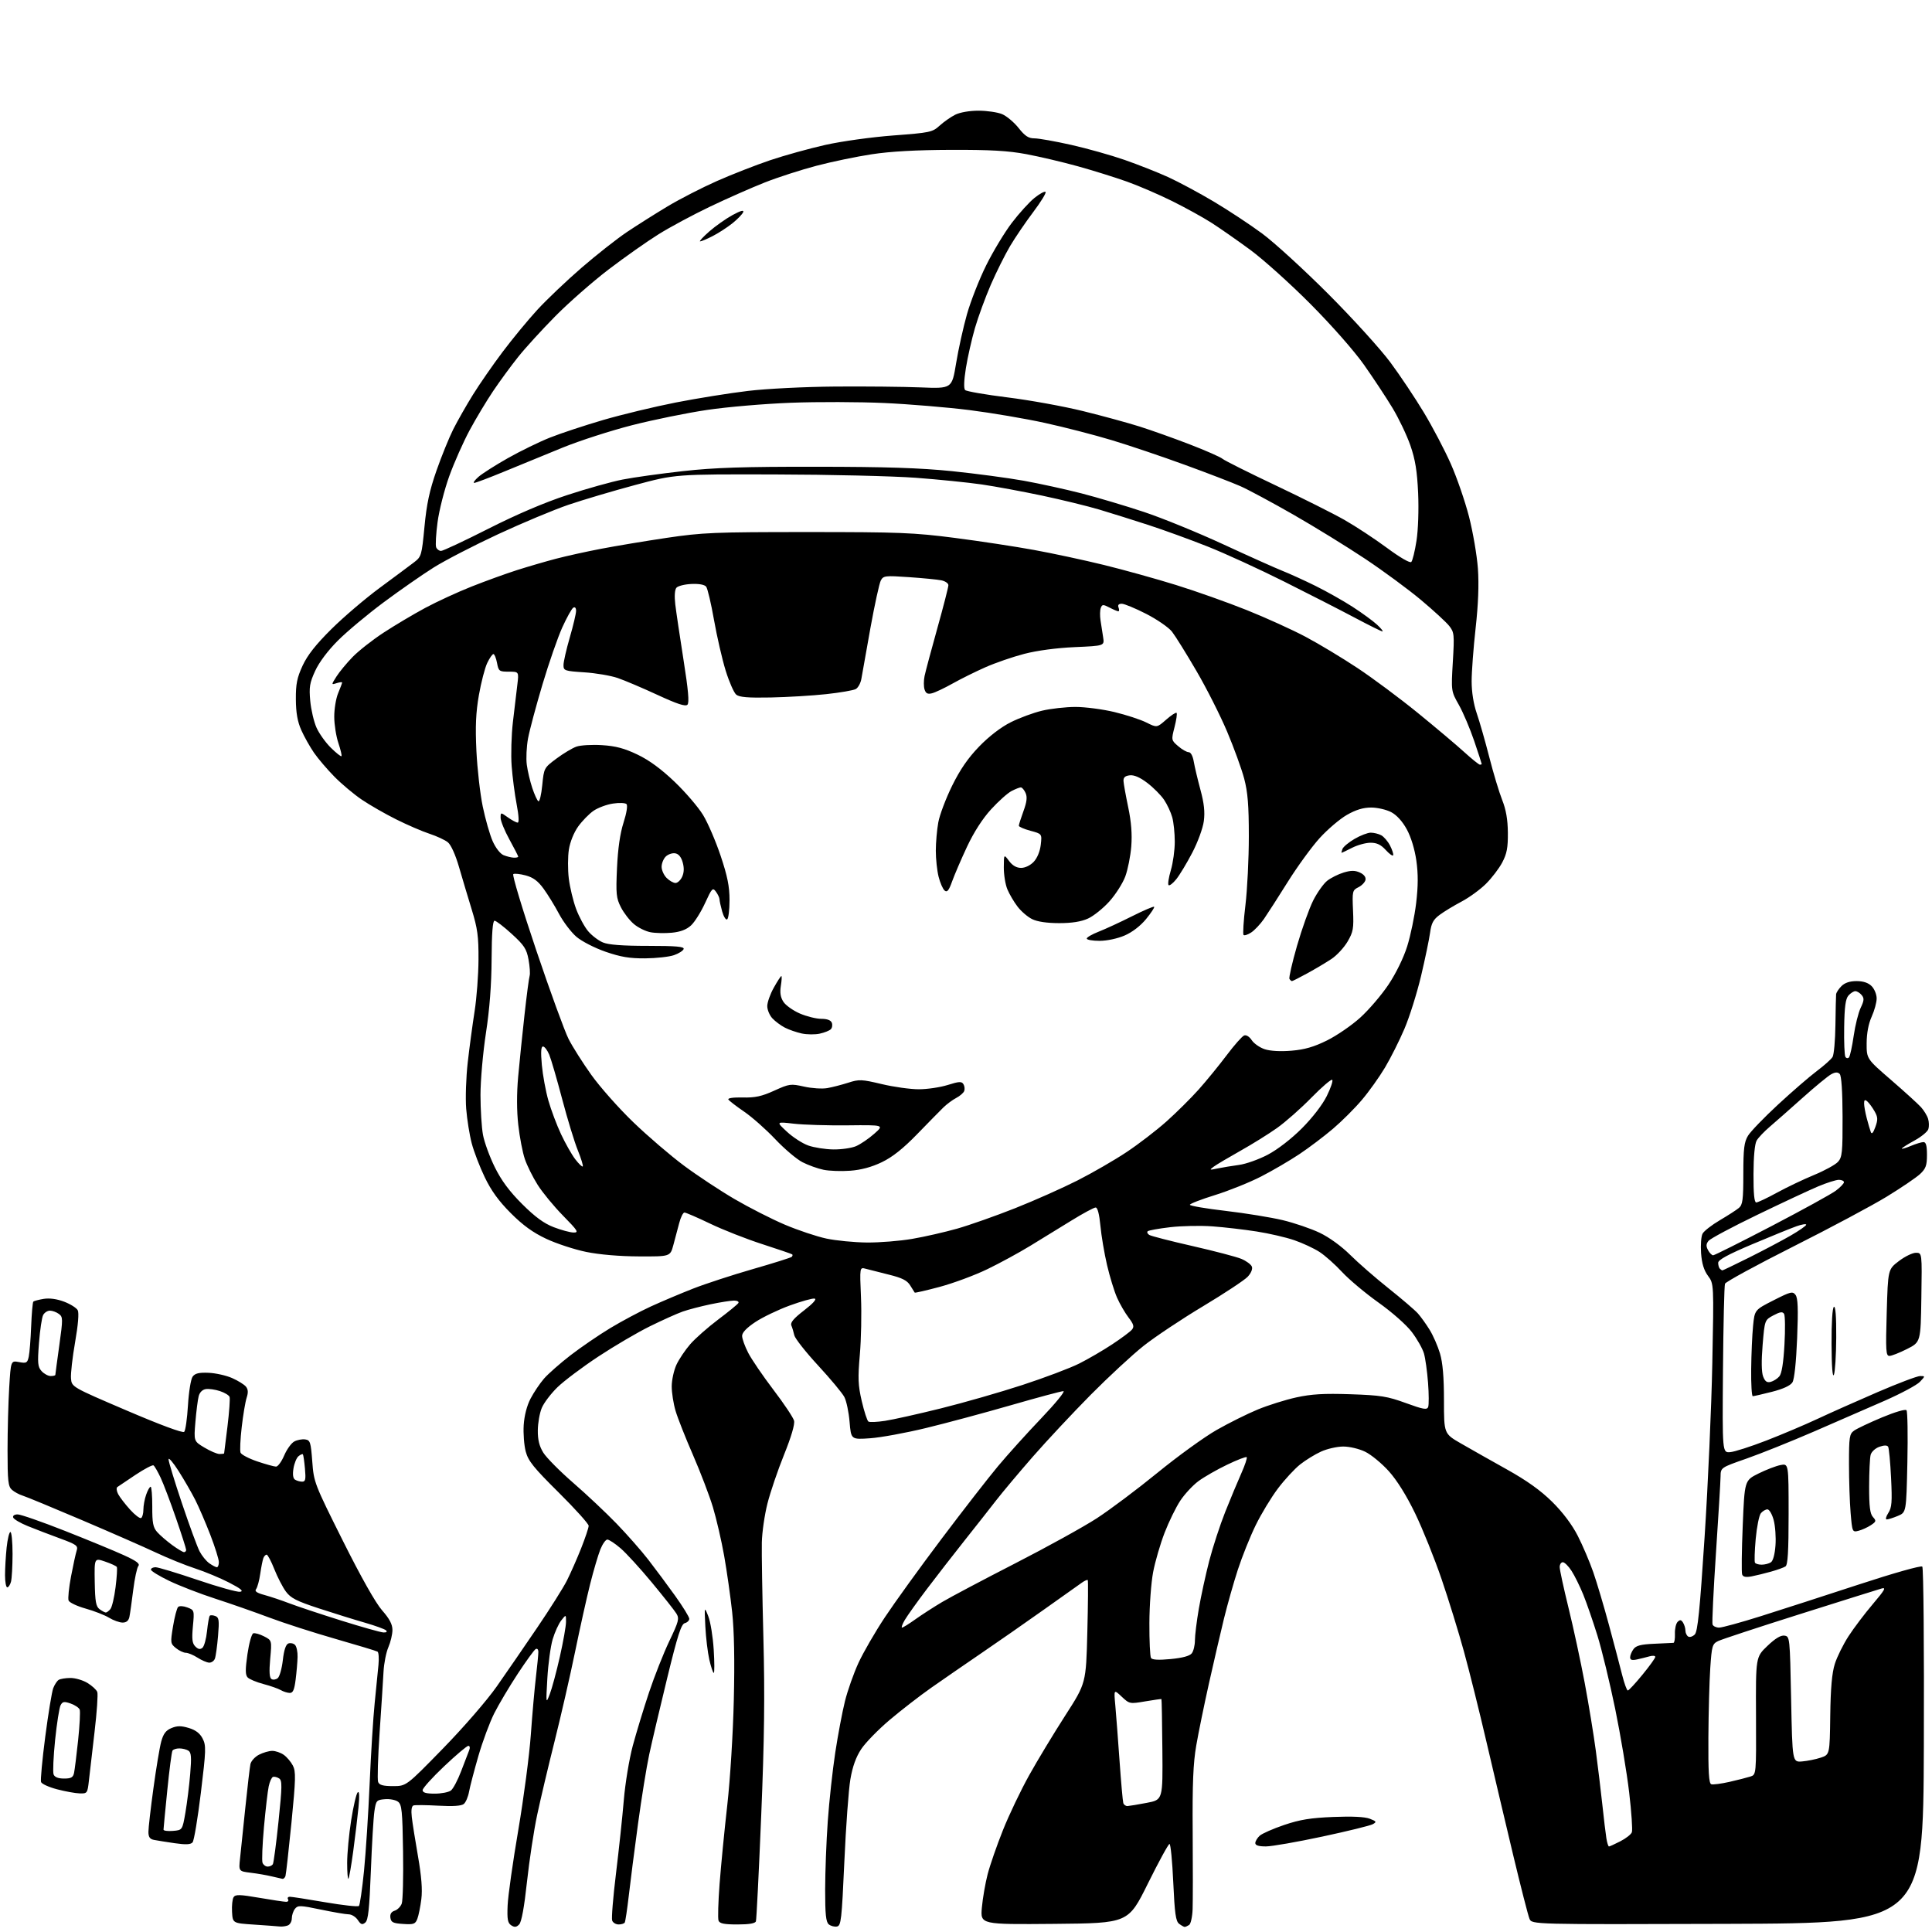 <?xml version="1.0" encoding="UTF-8" standalone="no"?>
<svg 
  version="1.1" 
  xmlns="http://www.w3.org/2000/svg" 
  xmlns:xlink="http://www.w3.org/1999/xlink" 
  xmlns:svg="http://www.w3.org/2000/svg"
  xmlns:rdf="http://www.w3.org/1999/02/22-rdf-syntax-ns#"
  xmlns:cc="http://creativecommons.org/ns#"
  xmlns:dc="http://purl.org/dc/elements/1.1/"
  viewBox="0 0 768 768"
  width="768"
  height="768"
>
<style>svg {background-color: white; }</style>"
<path stroke="none" fill="black" fill-rule="evenodd" d="M111.17,765.81C110.25,765.71 105.67,765.37 101.00,765.06C92.50,764.50 92.50,764.50 92.24,760.00C92.10,757.52 92.38,754.89 92.86,754.15C93.59,753.03 95.28,753.07 103.05,754.40C108.16,755.28 112.97,756.00 113.74,756.00C114.50,756.00 114.84,755.55 114.50,755.00C114.16,754.45 114.47,754.00 115.19,753.99C115.91,753.98 122.23,754.96 129.24,756.17C136.25,757.37 142.30,758.04 142.68,757.65C143.06,757.27 143.97,751.00 144.70,743.73C145.42,736.45 146.43,720.83 146.94,709.00C147.45,697.17 148.35,682.77 148.94,677.00C149.53,671.23 150.21,664.38 150.45,661.78C150.70,659.18 150.53,656.83 150.07,656.55C149.62,656.27 142.11,653.99 133.37,651.49C124.64,648.99 112.78,645.17 107.00,642.99C101.22,640.82 91.57,637.44 85.54,635.49C79.51,633.54 71.30,630.36 67.29,628.43C63.28,626.50 60.00,624.49 60.00,623.96C60.00,623.43 60.83,623.00 61.84,623.00C62.85,623.00 70.36,625.27 78.53,628.04C86.70,630.82 94.31,632.94 95.44,632.76C96.96,632.52 95.81,631.56 91.10,629.12C87.58,627.30 81.50,624.77 77.60,623.50C73.69,622.22 66.67,619.38 62.00,617.18C57.33,614.98 44.05,609.16 32.50,604.24C20.95,599.32 10.38,594.95 9.00,594.53C7.62,594.11 5.71,593.07 4.75,592.23C3.24,590.90 3.00,588.76 3.00,576.50C3.00,568.70 3.30,557.48 3.66,551.57C4.31,540.84 4.31,540.84 7.57,541.45C10.53,542.00 10.88,541.80 11.43,539.28C11.76,537.75 12.19,532.32 12.39,527.21C12.59,522.10 12.98,517.69 13.25,517.41C13.53,517.14 15.39,516.65 17.39,516.32C19.71,515.95 22.64,516.36 25.52,517.45C28.00,518.40 30.42,519.92 30.90,520.84C31.45,521.87 31.06,526.64 29.86,533.50C28.80,539.55 28.06,546.04 28.22,547.92C28.50,551.35 28.50,551.35 50.40,560.72C63.78,566.45 72.66,569.74 73.22,569.18C73.73,568.67 74.40,563.92 74.72,558.62C75.04,553.31 75.87,548.20 76.57,547.24C77.53,545.92 79.08,545.55 82.94,545.71C85.74,545.83 89.94,546.77 92.27,547.80C94.60,548.83 97.06,550.36 97.75,551.19C98.64,552.27 98.73,553.54 98.05,555.60C97.53,557.20 96.64,562.44 96.09,567.26C95.53,572.08 95.32,576.66 95.62,577.45C95.92,578.23 98.92,579.80 102.28,580.94C105.64,582.07 108.99,583.00 109.73,583.00C110.47,583.00 111.93,581.01 112.97,578.57C114.01,576.13 115.82,573.63 116.99,573.01C118.15,572.38 120.09,572.02 121.30,572.19C123.31,572.47 123.55,573.24 124.13,580.94C124.74,589.23 124.96,589.80 136.27,612.44C143.51,626.93 149.32,637.23 151.90,640.15C154.84,643.49 156.00,645.70 156.00,647.94C156.00,649.66 155.27,652.74 154.39,654.78C153.50,656.83 152.64,661.20 152.46,664.50C152.29,667.80 151.59,678.65 150.91,688.61C150.23,698.57 149.96,707.46 150.31,708.36C150.78,709.59 152.25,710.00 156.22,710.01C161.50,710.01 161.50,710.01 176.04,695.11C184.31,686.63 193.55,675.97 197.49,670.36C201.29,664.94 208.52,654.42 213.56,647.00C218.60,639.58 223.91,631.16 225.35,628.31C226.79,625.45 229.33,619.71 230.99,615.53C232.64,611.36 234.00,607.31 234.00,606.53C234.00,605.75 228.64,599.80 222.09,593.30C212.14,583.44 209.98,580.76 208.99,577.02C208.33,574.55 207.97,569.81 208.18,566.49C208.42,562.74 209.45,558.75 210.90,555.98C212.18,553.52 214.60,549.93 216.27,548.00C217.95,546.08 222.70,541.90 226.82,538.72C230.95,535.54 238.04,530.69 242.59,527.94C247.14,525.20 254.38,521.33 258.68,519.36C262.98,517.39 270.55,514.19 275.50,512.25C280.45,510.31 291.17,506.81 299.31,504.47C307.46,502.13 314.40,499.94 314.73,499.61C315.06,499.27 315.15,498.84 314.92,498.64C314.69,498.44 309.32,496.60 303.00,494.56C296.68,492.52 287.36,488.86 282.30,486.42C277.23,483.99 272.64,482.00 272.08,482.00C271.53,482.00 270.58,483.91 269.98,486.25C269.38,488.59 268.33,492.52 267.65,495.00C266.42,499.50 266.42,499.50 253.96,499.44C246.25,499.41 238.26,498.73 233.00,497.65C228.32,496.69 221.19,494.35 217.15,492.45C211.86,489.97 207.90,487.10 203.05,482.25C198.27,477.46 195.26,473.32 192.71,468.00C190.72,463.88 188.39,457.80 187.52,454.50C186.65,451.20 185.66,445.02 185.32,440.76C184.98,436.51 185.26,428.18 185.94,422.26C186.61,416.34 187.84,407.23 188.66,402.00C189.48,396.77 190.18,387.55 190.21,381.50C190.26,372.21 189.84,369.10 187.50,361.50C185.98,356.55 183.70,348.90 182.42,344.50C181.04,339.75 179.26,335.82 178.03,334.82C176.89,333.90 173.61,332.38 170.73,331.43C167.85,330.49 161.90,327.92 157.50,325.72C153.10,323.53 146.94,319.99 143.81,317.87C140.67,315.74 135.78,311.64 132.94,308.75C130.09,305.86 126.43,301.57 124.81,299.22C123.19,296.86 120.91,292.81 119.76,290.22C118.26,286.84 117.65,283.37 117.61,278.00C117.57,271.87 118.07,269.42 120.29,264.60C122.24,260.41 125.55,256.21 131.76,250.05C136.57,245.28 145.22,237.90 151.00,233.64C156.78,229.38 162.87,224.84 164.55,223.56C167.51,221.30 167.64,220.86 168.74,209.36C169.59,200.35 170.74,195.00 173.51,187.07C175.52,181.33 178.53,173.92 180.20,170.60C181.88,167.28 185.38,161.13 187.98,156.94C190.58,152.75 195.89,145.08 199.78,139.91C203.67,134.73 209.89,127.19 213.60,123.15C217.31,119.11 225.24,111.57 231.22,106.40C237.20,101.23 245.34,94.83 249.30,92.18C253.26,89.53 260.50,84.96 265.39,82.02C270.29,79.09 279.12,74.56 285.02,71.95C290.92,69.34 300.42,65.63 306.12,63.70C311.83,61.78 321.72,59.03 328.10,57.60C334.61,56.15 346.46,54.50 355.10,53.85C369.71,52.75 370.65,52.55 373.50,49.96C375.15,48.45 377.94,46.50 379.70,45.61C381.60,44.66 385.38,44.00 388.98,44.00C392.33,44.00 396.54,44.62 398.35,45.37C400.15,46.13 403.10,48.60 404.90,50.87C407.45,54.09 408.84,55.00 411.21,55.00C412.89,55.00 419.44,56.16 425.76,57.58C432.09,59.00 441.66,61.69 447.03,63.56C452.40,65.43 460.20,68.51 464.36,70.40C468.51,72.30 476.67,76.67 482.48,80.13C488.30,83.59 496.98,89.32 501.78,92.87C506.57,96.42 518.40,107.23 528.06,116.91C537.72,126.58 548.79,138.78 552.66,144.00C556.54,149.22 562.54,158.22 566.01,163.98C569.48,169.74 574.30,178.92 576.71,184.37C579.13,189.82 582.39,199.28 583.96,205.39C585.52,211.50 587.11,220.78 587.49,226.00C587.94,232.36 587.64,240.19 586.58,249.71C585.71,257.52 585.00,267.01 585.00,270.80C585.00,275.14 585.76,279.87 587.04,283.59C588.16,286.84 590.40,294.68 592.02,301.00C593.63,307.32 595.94,314.98 597.14,318.00C598.67,321.84 599.35,325.76 599.40,331.00C599.45,336.99 599.00,339.37 597.16,342.85C595.90,345.24 592.98,349.06 590.67,351.35C588.37,353.63 584.01,356.80 580.99,358.39C577.97,359.98 574.06,362.35 572.31,363.65C569.76,365.53 568.99,366.97 568.48,370.75C568.13,373.36 566.51,381.12 564.89,387.98C563.26,394.84 560.29,404.29 558.28,408.98C556.28,413.67 552.81,420.58 550.57,424.34C548.33,428.10 544.20,433.90 541.38,437.22C538.57,440.55 533.40,445.71 529.88,448.70C526.37,451.69 520.38,456.22 516.56,458.77C512.74,461.32 505.90,465.32 501.35,467.66C496.80,470.00 488.56,473.32 483.04,475.04C477.52,476.75 473.00,478.50 473.00,478.92C473.00,479.34 479.41,480.44 487.25,481.35C495.09,482.27 505.28,483.93 509.90,485.03C514.52,486.14 521.13,488.39 524.60,490.05C528.34,491.83 533.24,495.38 536.69,498.81C539.89,501.99 546.77,507.99 552.00,512.15C557.23,516.32 562.46,520.80 563.63,522.11C564.80,523.43 566.90,526.34 568.29,528.60C569.69,530.85 571.54,535.09 572.42,538.03C573.51,541.73 574.00,547.44 574.00,556.64C574.00,569.91 574.00,569.91 580.75,573.80C584.46,575.94 592.66,580.58 598.97,584.10C606.97,588.56 612.43,592.47 617.02,597.00C621.22,601.15 624.89,606.03 627.18,610.50C629.15,614.35 631.93,620.88 633.36,625.00C634.79,629.12 637.60,638.58 639.60,646.00C641.61,653.42 643.95,662.31 644.81,665.75C645.68,669.19 646.70,672.00 647.08,672.00C647.46,672.00 650.07,669.19 652.88,665.75C655.70,662.32 658.00,659.12 658.00,658.64C658.00,658.16 656.99,658.06 655.75,658.41C654.51,658.76 652.26,659.32 650.75,659.65C648.75,660.09 648.00,659.86 648.00,658.82C648.00,658.03 648.60,656.56 649.34,655.55C650.36,654.15 652.28,653.65 657.59,653.42C661.39,653.26 664.82,653.09 665.22,653.06C665.62,653.03 665.88,651.41 665.81,649.46C665.73,647.52 666.22,645.38 666.88,644.72C667.82,643.78 668.29,643.84 669.03,645.01C669.55,645.83 669.98,647.26 669.98,648.19C669.99,649.12 670.49,650.19 671.10,650.56C671.70,650.93 672.86,650.56 673.69,649.74C674.86,648.57 675.70,640.27 677.61,610.88C678.95,590.32 680.33,559.29 680.67,541.91C681.30,510.32 681.30,510.32 678.96,507.17C677.33,504.96 676.50,502.23 676.20,498.14C675.97,494.92 676.24,491.43 676.80,490.39C677.36,489.35 680.45,486.95 683.66,485.06C686.87,483.17 690.29,480.97 691.25,480.16C692.74,478.91 693.00,476.89 693.00,466.60C693.01,456.57 693.33,453.98 694.87,451.45C695.89,449.78 701.27,444.20 706.82,439.07C712.38,433.93 719.30,427.94 722.21,425.76C725.12,423.58 727.94,421.06 728.48,420.15C729.02,419.24 729.53,413.55 729.61,407.50C729.69,401.45 729.81,395.94 729.88,395.25C729.95,394.56 730.90,393.10 732.00,392.00C733.33,390.67 735.33,390.00 738.00,390.00C740.67,390.00 742.67,390.67 744.00,392.00C745.10,393.10 746.00,395.30 746.00,396.89C746.00,398.48 745.11,401.74 744.02,404.14C742.75,406.95 742.04,410.70 742.02,414.70C742.00,420.89 742.00,420.89 751.75,429.32C757.11,433.96 762.46,438.82 763.64,440.13C764.81,441.43 766.08,443.51 766.45,444.75C766.83,445.99 766.87,447.83 766.55,448.85C766.22,449.87 763.72,451.92 760.98,453.41C758.24,454.91 756.00,456.33 756.00,456.58C756.00,456.82 757.63,456.35 759.62,455.51C761.61,454.68 763.86,454.00 764.62,454.00C765.61,454.00 766.00,455.43 766.00,459.06C766.00,463.30 765.55,464.55 763.25,466.70C761.74,468.11 755.77,472.16 750.00,475.69C744.23,479.22 727.52,488.14 712.87,495.51C698.23,502.88 686.01,509.54 685.71,510.31C685.42,511.07 685.06,526.50 684.91,544.60C684.65,577.50 684.65,577.50 687.77,577.25C689.49,577.12 695.98,575.03 702.20,572.62C708.41,570.21 717.55,566.34 722.50,564.02C727.45,561.70 738.18,556.92 746.34,553.40C754.50,549.88 762.12,547.00 763.26,547.00C765.35,547.00 765.35,547.00 763.19,549.30C762.00,550.57 755.73,553.93 749.26,556.78C742.79,559.62 730.08,565.16 721.00,569.09C711.92,573.02 699.89,577.85 694.25,579.82C684.00,583.40 684.00,583.40 683.95,586.95C683.93,588.90 683.10,602.65 682.11,617.50C681.12,632.35 680.52,645.06 680.76,645.75C681.01,646.44 682.19,647.00 683.38,647.00C684.58,647.00 692.07,644.94 700.03,642.43C707.99,639.92 725.47,634.27 738.89,629.87C752.72,625.33 763.65,622.25 764.14,622.74C764.63,623.23 764.90,655.04 764.76,694.06C764.50,764.50 764.50,764.50 686.73,764.76C608.96,765.01 608.96,765.01 608.00,762.76C607.47,761.52 604.56,750.15 601.53,737.50C598.51,724.85 593.73,704.60 590.91,692.50C588.10,680.40 584.06,664.20 581.94,656.50C579.83,648.80 575.82,635.82 573.03,627.66C570.24,619.50 565.53,607.80 562.57,601.66C559.12,594.52 555.34,588.46 552.09,584.84C549.29,581.73 545.06,578.24 542.68,577.09C540.26,575.91 536.43,575.01 533.93,575.02C531.50,575.03 527.54,575.93 525.15,577.02C522.75,578.10 519.01,580.41 516.82,582.14C514.64,583.87 510.67,588.16 508.02,591.67C505.36,595.19 501.36,601.78 499.14,606.33C496.92,610.88 493.73,618.84 492.05,624.01C490.37,629.19 487.89,637.94 486.54,643.46C485.19,648.98 482.52,660.51 480.60,669.07C478.69,677.64 476.40,688.78 475.53,693.85C474.31,700.87 473.97,709.02 474.11,728.27C474.21,742.15 474.19,755.97 474.08,758.98C473.97,761.99 473.34,764.80 472.69,765.21C472.03,765.63 471.25,765.98 470.94,765.98C470.63,765.99 469.64,765.44 468.73,764.75C467.38,763.73 466.96,760.70 466.39,748.25C466.01,739.86 465.34,733.00 464.90,733.00C464.46,733.00 460.59,740.09 456.30,748.75C448.50,764.50 448.50,764.50 419.10,764.77C389.71,765.03 389.71,765.03 390.31,758.27C390.65,754.54 391.68,748.58 392.61,745.00C393.54,741.42 396.27,733.55 398.69,727.50C401.10,721.45 405.80,711.63 409.12,705.67C412.44,699.71 418.89,689.05 423.44,681.97C431.72,669.11 431.72,669.11 432.23,648.80C432.52,637.64 432.59,628.32 432.40,628.11C432.21,627.90 431.17,628.35 430.10,629.11C429.02,629.87 422.15,634.75 414.82,639.95C407.49,645.15 396.32,652.93 390.00,657.23C383.68,661.54 374.75,667.70 370.17,670.91C365.59,674.13 358.14,679.90 353.62,683.73C349.09,687.56 344.02,692.77 342.35,695.29C340.27,698.43 338.90,702.23 338.04,707.27C337.34,711.34 336.26,726.10 335.64,740.07C334.60,763.22 334.34,765.51 332.70,765.82C331.71,766.01 330.25,765.62 329.45,764.96C328.32,764.02 328.00,760.96 328.01,751.13C328.02,744.18 328.48,731.98 329.05,724.00C329.61,716.02 330.95,703.75 332.02,696.72C333.09,689.69 334.83,680.47 335.89,676.22C336.95,671.97 339.37,665.12 341.27,661.00C343.17,656.88 347.88,648.73 351.75,642.90C355.61,637.07 365.74,623.04 374.26,611.74C382.78,600.43 392.88,587.43 396.72,582.84C400.55,578.25 408.30,569.66 413.95,563.75C419.59,557.84 423.54,553.00 422.72,553.00C421.90,553.00 412.55,555.51 401.94,558.57C391.33,561.63 376.09,565.73 368.07,567.67C360.06,569.61 350.08,571.44 345.91,571.73C338.31,572.26 338.31,572.26 337.72,565.21C337.40,561.33 336.46,556.88 335.64,555.33C334.83,553.77 330.13,548.13 325.21,542.80C320.28,537.46 316.03,532.06 315.75,530.80C315.48,529.53 314.95,527.78 314.58,526.91C314.09,525.75 315.48,524.10 319.62,520.91C323.19,518.16 324.77,516.39 323.82,516.21C322.98,516.04 318.53,517.29 313.91,518.97C309.30,520.66 303.15,523.61 300.26,525.53C296.80,527.83 295.00,529.71 295.00,531.04C295.00,532.16 296.09,535.19 297.43,537.78C298.77,540.38 303.29,547.00 307.47,552.50C311.66,558.00 315.34,563.51 315.65,564.75C316.01,566.17 314.54,571.15 311.68,578.25C309.18,584.44 306.21,593.17 305.08,597.65C303.94,602.13 302.93,609.10 302.84,613.15C302.74,617.19 303.02,634.23 303.46,651.00C304.06,674.11 303.85,691.31 302.58,722.00C301.66,744.27 300.72,763.06 300.49,763.75C300.20,764.59 297.79,765.00 293.14,765.00C287.87,765.00 286.07,764.64 285.63,763.48C285.31,762.65 285.50,756.06 286.05,748.83C286.60,741.61 287.97,727.55 289.10,717.60C290.25,707.42 291.39,689.11 291.70,675.78C292.08,660.06 291.85,648.24 291.04,640.78C290.36,634.57 288.94,624.55 287.87,618.50C286.80,612.45 284.78,603.73 283.39,599.11C281.99,594.50 278.43,585.18 275.48,578.40C272.52,571.62 269.40,563.72 268.55,560.85C267.70,557.98 267.01,553.58 267.02,551.07C267.03,548.56 267.88,544.70 268.90,542.50C269.92,540.30 272.39,536.63 274.39,534.33C276.38,532.04 281.36,527.65 285.46,524.56C289.56,521.48 293.18,518.52 293.51,517.98C293.85,517.44 293.08,517.00 291.81,517.00C290.54,517.00 286.33,517.66 282.46,518.47C278.60,519.28 273.60,520.58 271.37,521.37C269.13,522.16 263.26,524.80 258.31,527.24C253.36,529.68 244.15,535.09 237.83,539.26C231.51,543.43 224.21,548.92 221.61,551.44C219.01,553.97 216.19,557.68 215.36,559.69C214.52,561.69 213.81,565.70 213.79,568.59C213.75,572.34 214.38,574.87 215.97,577.45C217.20,579.44 222.55,584.83 227.85,589.44C233.16,594.04 240.91,601.34 245.08,605.65C249.25,609.97 254.94,616.42 257.71,620.00C260.48,623.58 265.28,630.03 268.38,634.36C271.47,638.68 274.00,642.79 274.00,643.49C274.00,644.19 273.20,644.98 272.21,645.23C270.79,645.61 269.36,650.07 265.21,667.10C262.34,678.87 259.12,692.55 258.06,697.50C257.00,702.45 255.00,714.83 253.62,725.00C252.23,735.17 250.59,748.00 249.96,753.50C249.32,759.00 248.60,763.84 248.34,764.25C248.09,764.66 246.99,765.00 245.91,765.00C244.82,765.00 243.67,764.31 243.35,763.46C243.02,762.62 243.71,754.18 244.87,744.71C246.03,735.25 247.43,722.10 247.98,715.50C248.53,708.90 250.13,699.23 251.53,694.00C252.94,688.77 255.84,679.23 257.99,672.79C260.14,666.35 263.78,657.15 266.07,652.35C269.82,644.49 270.10,643.40 268.87,641.40C268.12,640.18 263.72,634.62 259.10,629.04C254.49,623.47 248.89,617.35 246.67,615.45C244.46,613.55 242.09,612.00 241.43,612.00C240.76,612.00 239.51,613.77 238.64,615.94C237.78,618.10 235.95,624.29 234.59,629.69C233.23,635.08 230.53,647.23 228.59,656.67C226.65,666.12 222.99,682.07 220.47,692.13C217.94,702.18 214.82,715.38 213.53,721.46C212.23,727.53 210.42,739.48 209.49,748.00C208.40,758.08 207.32,764.02 206.39,764.98C205.29,766.12 204.56,766.21 203.23,765.35C201.82,764.43 201.55,762.98 201.79,757.43C201.94,753.69 203.85,740.23 206.02,727.53C208.18,714.82 210.44,697.69 211.02,689.46C211.61,681.23 212.52,670.91 213.05,666.53C213.57,662.14 214.00,657.73 214.00,656.72C214.00,655.64 213.55,655.16 212.90,655.56C212.30,655.93 209.10,660.35 205.80,665.37C202.50,670.39 198.30,677.45 196.48,681.05C194.66,684.66 191.82,692.31 190.16,698.05C188.50,703.80 186.83,710.17 186.46,712.21C186.09,714.26 185.15,716.46 184.38,717.10C183.43,717.89 180.10,718.12 174.23,717.79C169.43,717.52 164.98,717.48 164.35,717.70C163.62,717.95 163.38,719.64 163.69,722.30C163.95,724.61 165.07,731.67 166.17,737.98C167.54,745.83 167.96,751.18 167.49,754.91C167.12,757.91 166.40,761.44 165.91,762.74C165.11,764.84 164.47,765.08 160.25,764.80C156.26,764.55 155.45,764.16 155.19,762.34C154.98,760.88 155.54,759.96 156.89,759.53C157.99,759.18 159.26,757.91 159.70,756.70C160.14,755.49 160.38,746.17 160.22,736.00C159.98,719.86 159.73,717.34 158.22,716.21C157.28,715.49 154.93,715.04 153.00,715.21C149.68,715.48 149.47,715.73 148.83,720.00C148.46,722.48 147.83,733.17 147.42,743.76C146.84,758.87 146.37,763.28 145.21,764.24C144.00,765.25 143.45,765.06 142.24,763.24C141.42,762.01 139.80,760.99 138.63,760.98C137.46,760.97 132.45,760.12 127.50,759.08C119.29,757.37 118.39,757.34 117.25,758.79C116.56,759.67 116.00,761.37 116.00,762.58C116.00,763.80 115.29,765.06 114.42,765.39C113.55,765.73 112.09,765.92 111.17,765.81zM112.28,746.87C111.85,746.80 109.92,746.36 108.00,745.89C106.08,745.42 102.33,744.77 99.69,744.45C94.87,743.86 94.87,743.86 95.43,738.68C95.74,735.83 96.68,726.75 97.53,718.50C98.38,710.25 99.29,702.50 99.55,701.27C99.81,700.04 101.35,698.35 102.96,697.52C104.58,696.68 106.95,696.00 108.23,696.00C109.51,696.00 111.56,696.70 112.78,697.56C114.01,698.42 115.64,700.34 116.42,701.84C117.64,704.20 117.57,707.16 115.86,724.53C114.77,735.51 113.70,745.06 113.48,745.75C113.25,746.44 112.71,746.94 112.28,746.87zM138.50,746.83C138.23,747.11 138.00,744.27 138.00,740.54C138.00,736.80 138.71,729.18 139.59,723.62C140.46,718.05 141.63,713.05 142.18,712.50C142.84,711.83 142.95,713.84 142.50,718.50C142.12,722.35 141.19,730.19 140.41,735.92C139.64,741.64 138.78,746.56 138.50,746.83zM106.41,742.00C107.22,742.00 108.14,741.58 108.46,741.06C108.78,740.54 109.80,732.86 110.72,723.99C112.17,709.97 112.20,707.74 110.94,706.94C110.15,706.44 109.06,706.17 108.53,706.34C107.99,706.51 107.22,708.19 106.82,710.07C106.42,711.96 105.57,719.23 104.93,726.24C104.30,733.25 104.04,739.66 104.36,740.49C104.68,741.32 105.60,742.00 106.41,742.00zM76.55,732.37C75.78,733.25 73.87,733.34 69.50,732.71C66.20,732.23 62.49,731.64 61.25,731.40C59.56,731.07 59.00,730.27 59.00,728.17C59.00,726.63 59.89,718.88 60.98,710.94C62.06,703.00 63.46,694.62 64.08,692.33C64.94,689.18 65.94,687.85 68.16,686.93C70.44,685.99 71.99,685.98 75.05,686.90C77.76,687.71 79.47,689.01 80.54,691.09C81.97,693.85 81.92,695.63 79.85,712.63C78.61,722.83 77.13,731.71 76.55,732.37zM503.25,733.98C500.35,733.99 499.00,733.57 499.00,732.65C499.00,731.92 499.79,730.60 500.75,729.73C501.71,728.86 506.10,726.93 510.50,725.44C516.75,723.33 521.02,722.63 530.00,722.27C537.50,721.96 542.54,722.21 544.50,722.97C547.19,724.02 547.31,724.25 545.69,725.15C544.70,725.71 535.70,727.92 525.69,730.06C515.69,732.20 505.59,733.97 503.25,733.98zM639.59,734.00C639.86,734.00 641.88,733.08 644.09,731.95C646.29,730.83 648.37,729.21 648.69,728.35C649.02,727.50 648.54,720.38 647.62,712.53C646.70,704.68 644.20,689.74 642.07,679.34C639.93,668.93 636.75,655.78 634.99,650.13C633.23,644.47 630.70,637.15 629.36,633.85C628.02,630.56 625.93,626.32 624.71,624.44C623.50,622.56 621.94,621.02 621.25,621.01C620.56,621.01 620.00,621.87 620.00,622.94C620.00,624.01 621.59,631.32 623.52,639.19C625.46,647.06 628.35,660.48 629.95,669.00C631.54,677.52 633.53,689.67 634.37,696.00C635.21,702.33 636.38,712.00 636.97,717.50C637.55,723.00 638.27,728.96 638.56,730.75C638.85,732.54 639.31,734.00 639.59,734.00zM68.75,727.81C72.50,727.50 72.50,727.50 73.71,720.50C74.37,716.65 75.23,709.74 75.61,705.15C76.17,698.51 76.02,696.63 74.90,695.92C74.13,695.43 72.51,695.02 71.31,695.02C70.10,695.01 68.86,695.41 68.56,695.91C68.25,696.41 67.32,703.50 66.50,711.66C65.68,719.82 65.00,726.86 65.00,727.31C65.00,727.76 66.69,727.98 68.75,727.81zM448.22,717.94C448.92,717.90 452.37,717.33 455.87,716.66C462.24,715.45 462.24,715.45 462.06,695.50C461.97,684.53 461.80,675.49 461.69,675.41C461.59,675.33 458.69,675.74 455.25,676.32C449.09,677.37 448.97,677.34 445.88,674.44C442.76,671.50 442.76,671.50 443.36,678.00C443.68,681.58 444.44,691.48 445.04,700.00C445.64,708.52 446.31,716.06 446.53,716.75C446.76,717.44 447.51,717.97 448.22,717.94zM31.63,712.90C29.91,712.85 25.88,712.11 22.67,711.27C19.46,710.43 16.61,709.14 16.32,708.39C16.04,707.65 16.79,699.53 17.99,690.35C19.19,681.17 20.62,672.51 21.15,671.10C21.69,669.69 22.66,668.20 23.31,667.79C23.97,667.37 26.07,667.03 28.00,667.02C29.93,667.01 32.98,667.91 34.78,669.01C36.59,670.11 38.34,671.72 38.67,672.59C39.00,673.46 38.52,680.54 37.60,688.33C36.68,696.12 35.67,704.86 35.35,707.75C34.78,712.87 34.69,713.00 31.63,712.90zM172.81,713.00C175.45,713.00 178.35,712.44 179.25,711.75C180.15,711.06 181.99,707.58 183.34,704.00C184.69,700.42 186.12,696.71 186.51,695.75C186.91,694.75 186.77,694.00 186.17,694.00C185.60,694.00 181.28,697.65 176.57,702.11C171.85,706.57 168.00,710.84 168.00,711.61C168.00,712.60 169.37,713.00 172.81,713.00zM687.50,708.32C690.80,707.57 694.54,706.61 695.82,706.20C698.14,705.45 698.14,705.45 698.04,682.09C697.93,658.72 697.93,658.72 702.55,654.30C705.66,651.32 707.87,649.98 709.33,650.19C711.48,650.50 711.51,650.78 712.00,675.50C712.50,700.50 712.50,700.50 716.34,700.20C718.45,700.03 721.79,699.35 723.76,698.70C727.35,697.50 727.35,697.50 727.55,682.00C727.70,671.03 728.23,665.02 729.37,661.43C730.25,658.64 732.70,653.69 734.81,650.43C736.92,647.17 741.28,641.41 744.49,637.63C749.28,631.99 749.89,630.89 747.91,631.47C746.59,631.85 732.00,636.43 715.50,641.64C699.00,646.85 684.38,651.67 683.00,652.34C680.67,653.48 680.46,654.23 679.86,663.03C679.51,668.24 679.17,680.67 679.11,690.67C679.03,704.39 679.31,708.94 680.25,709.26C680.94,709.49 684.20,709.07 687.50,708.32zM25.45,707.00C28.28,707.00 29.05,706.57 29.44,704.75C29.70,703.51 30.43,697.65 31.06,691.73C31.68,685.81 31.96,680.35 31.68,679.60C31.39,678.86 29.78,677.77 28.09,677.18C25.50,676.28 24.87,676.38 24.09,677.84C23.58,678.79 22.60,685.00 21.91,691.64C21.23,698.27 20.96,704.44 21.30,705.35C21.73,706.45 23.11,707.00 25.45,707.00zM218.53,673.50C219.38,671.30 221.19,664.60 222.54,658.62C223.89,652.63 225.00,646.38 225.00,644.73C225.00,641.73 225.00,641.73 223.11,644.14C222.06,645.46 220.53,648.85 219.69,651.66C218.86,654.47 217.91,661.43 217.58,667.13C217.00,677.25 217.02,677.40 218.53,673.50zM115.18,672.97C114.26,672.95 112.65,672.45 111.61,671.84C110.57,671.24 107.46,670.15 104.69,669.42C101.93,668.69 99.12,667.51 98.44,666.80C97.50,665.79 97.48,663.73 98.36,657.58C98.99,653.23 100.03,649.49 100.68,649.27C101.33,649.06 103.26,649.60 104.97,650.48C108.08,652.09 108.08,652.09 107.41,659.41C106.95,664.55 107.10,666.94 107.92,667.45C108.56,667.85 109.69,667.68 110.42,667.07C111.15,666.46 112.05,663.25 112.43,659.93C112.88,655.94 113.62,653.70 114.62,653.31C115.45,653.00 116.64,653.24 117.27,653.87C117.89,654.49 118.35,656.65 118.29,658.67C118.24,660.68 117.89,664.74 117.52,667.67C117.01,671.75 116.46,672.99 115.18,672.97zM283.73,665.00C283.42,665.00 282.63,662.64 281.97,659.75C281.31,656.86 280.60,650.90 280.38,646.50C279.99,638.50 279.99,638.50 281.56,642.50C282.43,644.70 283.39,650.66 283.71,655.75C284.03,660.84 284.04,665.00 283.73,665.00zM83.14,660.93C82.24,660.89 80.15,659.99 78.50,658.93C76.85,657.88 74.76,657.01 73.86,657.01C72.96,657.00 71.19,656.17 69.94,655.15C67.74,653.37 67.70,653.05 68.78,646.50C69.40,642.75 70.31,639.29 70.79,638.81C71.30,638.30 72.86,638.38 74.48,638.99C77.25,640.04 77.28,640.14 76.68,646.50C76.21,651.59 76.41,653.27 77.65,654.50C78.76,655.62 79.57,655.77 80.47,655.03C81.16,654.45 81.98,651.47 82.30,648.39C82.62,645.31 83.11,642.56 83.40,642.27C83.68,641.99 84.67,642.04 85.60,642.40C87.06,642.96 87.20,644.07 86.67,650.38C86.33,654.41 85.77,658.45 85.42,659.35C85.07,660.26 84.05,660.97 83.14,660.93zM465.36,659.50C470.08,659.05 472.92,658.28 473.75,657.22C474.44,656.34 475.00,654.02 475.00,652.06C475.00,650.10 475.70,644.45 476.55,639.50C477.40,634.55 479.26,626.00 480.68,620.50C482.11,615.00 484.97,606.23 487.05,601.00C489.13,595.77 492.02,588.86 493.46,585.63C494.90,582.39 495.86,579.52 495.58,579.25C495.30,578.97 491.80,580.32 487.79,582.25C483.78,584.17 478.67,587.10 476.42,588.76C474.18,590.41 470.93,593.91 469.19,596.53C467.45,599.15 464.64,604.91 462.93,609.33C461.23,613.75 459.18,620.77 458.39,624.93C457.59,629.09 456.92,638.22 456.90,645.22C456.87,652.22 457.16,658.45 457.54,659.07C458.01,659.82 460.52,659.96 465.36,659.50zM152.45,648.93C153.65,648.97 154.03,648.65 153.45,648.09C152.93,647.59 149.12,646.22 145.00,645.03C140.88,643.85 132.66,641.29 126.73,639.35C117.88,636.45 115.55,635.26 113.64,632.66C112.36,630.92 110.29,626.91 109.04,623.75C107.79,620.59 106.42,618.00 105.99,618.00C105.56,618.00 104.98,618.62 104.69,619.37C104.40,620.13 103.84,622.94 103.45,625.62C103.07,628.30 102.32,631.03 101.80,631.69C101.12,632.55 102.06,633.21 105.18,634.05C107.56,634.70 111.97,636.18 115.00,637.34C118.03,638.50 127.25,641.57 135.50,644.16C143.75,646.75 151.38,648.90 152.45,648.93zM358.57,647.00C358.95,647.00 361.34,645.52 363.88,643.70C366.42,641.89 371.20,638.80 374.50,636.84C377.80,634.88 390.85,627.97 403.50,621.49C416.15,615.01 430.78,606.93 436.00,603.54C441.23,600.14 452.10,591.99 460.15,585.42C468.20,578.85 478.77,571.20 483.64,568.43C488.51,565.65 495.88,561.99 500.00,560.29C504.12,558.59 511.01,556.43 515.30,555.49C521.33,554.17 526.23,553.88 536.80,554.23C548.90,554.64 551.47,555.05 558.83,557.73C565.78,560.27 567.25,560.52 567.72,559.29C568.03,558.48 568.01,554.15 567.67,549.66C567.33,545.17 566.60,539.92 566.04,538.00C565.48,536.08 563.31,532.25 561.22,529.50C559.06,526.65 553.35,521.61 547.96,517.78C542.76,514.08 536.25,508.62 533.50,505.65C530.75,502.67 526.70,499.07 524.50,497.65C522.30,496.23 517.80,494.13 514.50,493.00C511.20,491.86 504.45,490.30 499.50,489.53C494.55,488.76 486.68,487.84 482.00,487.50C477.32,487.15 469.76,487.30 465.19,487.83C460.62,488.36 456.58,489.09 456.22,489.45C455.85,489.81 456.14,490.47 456.86,490.91C457.57,491.35 465.30,493.34 474.02,495.32C482.75,497.31 491.50,499.60 493.46,500.42C495.42,501.24 497.30,502.63 497.64,503.51C498.00,504.45 497.32,506.09 495.96,507.54C494.70,508.88 486.73,514.15 478.25,519.24C469.76,524.33 459.15,531.40 454.66,534.95C450.17,538.50 440.69,547.28 433.58,554.45C426.48,561.63 416.13,572.69 410.58,579.04C405.04,585.39 398.48,593.20 396.00,596.40C393.52,599.60 387.88,606.78 383.44,612.36C379.01,617.94 372.26,626.63 368.44,631.68C364.63,636.72 360.69,642.24 359.69,643.93C358.70,645.62 358.20,647.00 358.57,647.00zM48.73,645.00C47.50,644.99 45.09,644.13 43.36,643.08C41.64,642.03 37.43,640.38 34.02,639.43C30.61,638.47 27.56,637.03 27.26,636.22C26.95,635.42 27.39,631.10 28.24,626.63C29.09,622.16 30.10,617.54 30.48,616.37C31.10,614.46 30.41,613.96 23.84,611.55C19.80,610.07 14.06,607.87 11.08,606.66C8.10,605.46 5.47,603.91 5.24,603.23C5.00,602.50 5.73,602.00 7.03,602.00C8.24,602.00 16.72,604.96 25.87,608.57C35.02,612.18 45.54,616.52 49.25,618.22C54.23,620.49 55.74,621.61 55.00,622.50C54.45,623.17 53.53,627.49 52.95,632.10C52.38,636.72 51.70,641.51 51.44,642.75C51.12,644.27 50.24,645.00 48.73,645.00zM42.07,641.00C42.45,641.00 43.26,640.39 43.89,639.63C44.51,638.88 45.44,634.97 45.94,630.93C46.45,626.89 46.67,623.27 46.43,622.89C46.19,622.50 44.09,621.54 41.75,620.74C37.50,619.29 37.50,619.29 37.66,628.85C37.80,636.72 38.14,638.63 39.61,639.70C40.58,640.42 41.69,641.00 42.07,641.00zM2.88,631.00C2.40,631.00 2.00,628.82 2.00,626.15C2.00,623.48 2.29,618.53 2.64,615.15C3.00,611.77 3.67,609.00 4.14,609.00C4.61,609.00 4.99,612.94 4.99,617.75C4.98,622.56 4.70,627.51 4.37,628.75C4.04,629.99 3.37,631.00 2.88,631.00zM696.27,626.64C693.99,627.07 692.89,626.85 692.53,625.88C692.25,625.12 692.35,616.40 692.76,606.50C693.50,588.50 693.50,588.50 699.00,585.76C702.02,584.26 705.96,582.74 707.75,582.39C711.00,581.75 711.00,581.75 711.00,601.82C711.00,616.77 710.68,622.09 709.75,622.68C709.06,623.13 706.48,624.06 704.00,624.75C701.52,625.45 698.05,626.29 696.27,626.64zM86.22,623.00C86.65,623.00 87.00,622.08 87.00,620.96C87.00,619.84 85.47,614.97 83.61,610.14C81.74,605.31 79.05,599.06 77.63,596.25C76.20,593.44 73.23,588.29 71.03,584.82C68.82,581.34 67.01,579.23 67.01,580.12C67.00,581.02 69.40,588.89 72.34,597.62C75.28,606.36 78.43,614.94 79.34,616.69C80.25,618.44 81.99,620.58 83.22,621.44C84.44,622.30 85.79,623.00 86.22,623.00zM700.31,621.98C701.51,621.98 703.14,621.56 703.93,621.06C704.81,620.51 705.52,617.91 705.78,614.32C706.02,611.11 705.69,606.57 705.06,604.24C704.44,601.91 703.32,600.00 702.58,600.00C701.85,600.00 700.68,600.69 699.98,601.52C699.28,602.36 698.36,606.95 697.92,611.73C697.49,616.50 697.36,620.77 697.63,621.20C697.90,621.64 699.10,621.99 700.31,621.98zM73.15,617.00C73.62,617.00 74.00,616.60 74.00,616.11C74.00,615.62 72.19,609.97 69.97,603.54C67.76,597.12 65.00,589.86 63.86,587.42C62.71,584.97 61.43,582.76 61.01,582.51C60.59,582.25 57.38,583.94 53.88,586.26C50.37,588.59 47.12,590.77 46.65,591.12C46.18,591.46 46.33,592.74 46.98,593.96C47.63,595.18 49.75,597.93 51.69,600.08C53.63,602.23 55.62,603.74 56.11,603.43C56.60,603.13 57.00,601.63 57.00,600.09C57.00,598.55 57.49,595.88 58.10,594.15C58.70,592.42 59.50,591.00 59.88,591.00C60.25,591.00 60.54,594.55 60.53,598.89C60.50,605.40 60.85,607.19 62.50,609.04C63.60,610.28 66.26,612.58 68.40,614.15C70.55,615.72 72.68,617.00 73.15,617.00zM738.76,608.52C736.35,609.13 736.29,609.00 735.65,601.42C735.29,597.17 735.00,588.39 735.00,581.91C735.00,571.12 735.18,569.99 737.07,568.67C738.20,567.87 743.17,565.52 748.11,563.45C753.25,561.30 757.42,560.08 757.86,560.59C758.29,561.09 758.44,570.43 758.21,581.35C757.78,601.19 757.78,601.19 754.42,602.60C752.58,603.37 750.59,604.00 750.01,604.00C749.43,604.00 749.71,602.85 750.62,601.45C752.03,599.30 752.20,597.11 751.73,587.49C751.42,581.22 750.90,575.64 750.56,575.10C750.17,574.46 748.95,574.47 747.08,575.12C745.48,575.68 743.94,577.10 743.61,578.31C743.29,579.52 743.02,585.19 743.01,590.92C743.00,598.89 743.36,601.74 744.53,603.04C745.92,604.57 745.84,604.87 743.64,606.32C742.30,607.19 740.11,608.19 738.76,608.52zM120.10,588.98C121.43,589.00 121.62,588.10 121.22,583.75C120.96,580.86 120.59,578.32 120.40,578.11C120.20,577.89 119.42,578.24 118.65,578.87C117.88,579.51 116.99,581.69 116.66,583.72C116.27,586.13 116.48,587.69 117.28,588.19C117.95,588.62 119.22,588.98 120.10,588.98zM87.25,577.99C88.21,578.00 89.04,577.89 89.09,577.75C89.13,577.61 89.74,572.77 90.43,567.00C91.13,561.23 91.50,555.96 91.26,555.30C91.02,554.64 89.30,553.59 87.43,552.98C85.56,552.36 83.04,552.00 81.83,552.18C80.48,552.38 79.38,553.46 78.98,555.00C78.62,556.38 78.03,560.97 77.68,565.20C77.03,572.91 77.03,572.91 81.27,575.44C83.60,576.84 86.29,577.99 87.25,577.99zM351.80,564.81C354.94,564.34 364.93,562.11 374.00,559.86C383.07,557.61 397.70,553.41 406.50,550.53C415.30,547.65 425.43,543.83 429.00,542.03C432.57,540.24 438.48,536.80 442.12,534.39C445.76,531.99 449.29,529.36 449.95,528.56C450.94,527.37 450.68,526.45 448.62,523.74C447.21,521.90 445.15,518.34 444.04,515.83C442.93,513.32 441.15,507.50 440.07,502.89C438.99,498.27 437.80,491.24 437.43,487.25C436.99,482.64 436.30,480.00 435.54,480.00C434.87,480.00 430.54,482.33 425.92,485.18C421.29,488.03 413.90,492.56 409.50,495.26C405.10,497.95 397.45,502.12 392.50,504.51C387.55,506.91 379.07,510.06 373.66,511.52C368.25,512.97 363.73,514.01 363.61,513.83C363.49,513.65 362.68,512.35 361.80,510.94C360.58,508.98 358.58,507.98 353.35,506.69C349.58,505.76 345.43,504.71 344.12,504.35C341.74,503.70 341.74,503.70 342.25,515.60C342.54,522.14 342.33,532.45 341.80,538.50C340.98,547.82 341.09,550.64 342.57,557.00C343.53,561.12 344.72,564.77 345.21,565.09C345.70,565.42 348.67,565.29 351.80,564.81zM696.75,555.01C696.34,555.00 696.05,550.16 696.12,544.25C696.18,538.34 696.52,530.62 696.87,527.11C697.50,520.71 697.50,520.71 705.00,516.90C711.82,513.43 712.61,513.24 713.75,514.74C714.70,515.99 714.86,520.21 714.39,531.95C714.00,541.56 713.29,548.26 712.52,549.50C711.71,550.80 708.86,552.12 704.39,553.26C700.60,554.23 697.16,555.01 696.75,555.01zM703.88,549.32C704.97,549.03 706.52,548.06 707.30,547.15C708.26,546.05 708.94,541.85 709.35,534.50C709.69,528.45 709.62,522.95 709.19,522.27C708.59,521.32 707.60,521.47 704.95,522.88C701.50,524.73 701.50,524.73 700.67,534.61C700.14,540.99 700.21,545.45 700.87,547.17C701.63,549.16 702.40,549.71 703.88,549.32zM729.00,546.50C728.46,547.75 728.11,543.17 728.07,534.31C728.03,525.85 728.40,519.87 729.00,519.50C729.65,519.10 729.98,523.39 729.93,531.69C729.89,538.74 729.47,545.40 729.00,546.50zM20.15,547.00C21.17,547.00 22.00,546.79 22.00,546.53C22.00,546.28 22.71,541.01 23.57,534.82C25.05,524.20 25.04,523.50 23.38,522.29C22.41,521.58 20.82,521.00 19.84,521.00C18.87,521.00 17.66,521.79 17.15,522.75C16.64,523.71 15.90,528.68 15.50,533.80C14.87,541.92 15.00,543.35 16.54,545.05C17.52,546.12 19.14,547.00 20.15,547.00zM751.07,539.00C749.68,539.00 749.56,536.98 750.00,521.80C750.50,504.60 750.50,504.60 754.83,501.30C757.21,499.48 760.26,498.00 761.60,498.00C764.05,498.00 764.05,498.00 763.77,515.75C763.50,533.50 763.50,533.50 758.07,536.25C755.08,537.76 751.93,539.00 751.07,539.00zM684.68,505.00C684.88,505.00 689.64,502.71 695.27,499.91C700.90,497.10 708.31,493.18 711.75,491.20C715.19,489.21 718.00,487.25 718.00,486.84C718.00,486.43 716.27,486.70 714.15,487.45C712.03,488.19 704.16,491.40 696.65,494.56C686.86,498.70 683.00,500.80 683.00,501.99C683.00,502.91 683.30,503.97 683.67,504.33C684.03,504.70 684.49,505.00 684.68,505.00zM681.00,499.00C681.52,499.00 691.96,493.77 704.22,487.38C716.47,480.99 727.96,474.67 729.75,473.33C731.54,471.99 733.00,470.47 733.00,469.95C733.00,469.43 732.09,469.00 730.97,469.00C729.85,469.00 726.14,470.18 722.72,471.62C719.30,473.06 708.40,478.15 698.50,482.94C688.60,487.72 679.91,492.36 679.18,493.25C678.18,494.48 678.13,495.37 678.97,496.94C679.57,498.07 680.49,499.00 681.00,499.00zM344.62,493.92C349.63,493.96 357.73,493.31 362.62,492.47C367.50,491.64 375.55,489.80 380.50,488.40C385.45,486.99 395.80,483.34 403.50,480.29C411.20,477.24 422.38,472.26 428.34,469.24C434.31,466.21 443.08,461.14 447.84,457.97C452.60,454.81 459.74,449.32 463.71,445.78C467.67,442.24 473.42,436.54 476.49,433.10C479.55,429.67 484.55,423.55 487.59,419.51C490.63,415.47 493.76,411.92 494.56,411.62C495.40,411.29 496.65,412.07 497.58,413.48C498.45,414.81 500.78,416.43 502.74,417.08C504.96,417.81 509.03,418.04 513.39,417.67C518.62,417.23 522.29,416.17 527.49,413.60C531.35,411.69 537.31,407.61 540.72,404.52C544.13,401.43 549.17,395.54 551.93,391.42C554.90,386.98 557.93,380.79 559.37,376.21C560.71,371.97 562.32,364.23 562.94,359.00C563.75,352.19 563.77,347.41 563.02,342.10C562.37,337.57 560.90,332.75 559.23,329.69C557.51,326.52 555.22,324.00 553.02,322.84C551.10,321.83 547.50,321.00 545.02,321.01C541.86,321.02 538.96,321.90 535.39,323.95C532.57,325.57 527.70,329.72 524.55,333.19C521.41,336.66 515.74,344.45 511.95,350.50C508.17,356.55 503.89,363.20 502.45,365.29C501.00,367.37 498.72,369.79 497.38,370.67C496.04,371.55 494.67,372.00 494.33,371.67C494.00,371.33 494.33,365.98 495.08,359.78C495.82,353.58 496.43,341.30 496.43,332.50C496.43,320.10 496.01,314.92 494.58,309.50C493.56,305.65 490.51,297.26 487.81,290.86C485.11,284.45 479.61,273.57 475.58,266.68C471.56,259.78 467.19,252.77 465.88,251.09C464.57,249.42 459.96,246.24 455.63,244.02C451.31,241.81 446.93,240.00 445.92,240.00C444.68,240.00 444.25,240.50 444.64,241.50C444.95,242.32 444.92,243.00 444.56,243.00C444.20,243.00 442.62,242.34 441.05,241.52C438.49,240.20 438.13,240.22 437.58,241.66C437.24,242.54 437.19,244.78 437.48,246.63C437.77,248.49 438.23,251.51 438.52,253.36C439.04,256.72 439.04,256.72 427.27,257.24C420.03,257.56 412.29,258.59 407.16,259.92C402.57,261.11 395.60,263.52 391.66,265.27C387.72,267.01 381.86,269.92 378.64,271.73C375.41,273.54 371.74,275.28 370.48,275.59C368.74,276.03 368.03,275.66 367.52,274.06C367.15,272.90 367.16,270.50 367.53,268.73C367.90,266.95 370.18,258.42 372.60,249.76C375.02,241.10 377.00,233.39 377.00,232.63C377.00,231.87 375.72,230.99 374.16,230.68C372.60,230.37 366.79,229.80 361.27,229.42C351.85,228.77 351.15,228.86 350.14,230.74C349.55,231.84 347.69,240.34 346.01,249.62C344.33,258.90 342.72,267.96 342.43,269.74C342.15,271.52 341.12,273.40 340.16,273.92C339.19,274.43 333.92,275.34 328.45,275.93C322.98,276.53 313.06,277.12 306.41,277.26C297.35,277.44 293.91,277.16 292.66,276.13C291.75,275.37 289.87,271.10 288.48,266.63C287.09,262.16 285.01,253.10 283.84,246.50C282.68,239.90 281.27,233.92 280.71,233.21C280.07,232.40 277.84,232.00 274.82,232.14C272.14,232.26 269.46,232.94 268.88,233.65C268.22,234.44 268.05,237.00 268.43,240.22C268.77,243.12 270.25,253.05 271.70,262.27C273.62,274.41 274.05,279.35 273.26,280.14C272.47,280.93 269.17,279.85 261.33,276.22C255.37,273.46 248.25,270.44 245.50,269.50C242.75,268.57 236.79,267.55 232.25,267.26C224.42,266.75 224.00,266.60 224.00,264.37C224.00,263.08 225.12,258.15 226.50,253.40C227.88,248.66 229.00,243.90 229.00,242.83C229.00,241.65 228.56,241.15 227.88,241.57C227.27,241.95 225.31,245.47 223.53,249.38C221.75,253.30 218.20,263.50 215.65,272.05C213.10,280.60 210.51,290.27 209.90,293.55C209.30,296.82 209.08,301.52 209.41,304.00C209.74,306.48 210.72,310.63 211.59,313.24C212.45,315.84 213.54,318.22 214.01,318.51C214.49,318.80 215.18,315.94 215.55,312.15C216.23,305.31 216.27,305.22 221.20,301.55C223.93,299.51 227.51,297.37 229.16,296.79C230.81,296.22 235.39,295.95 239.34,296.21C244.73,296.55 248.23,297.48 253.39,299.95C258.03,302.16 262.82,305.67 268.15,310.76C272.49,314.91 277.59,320.86 279.49,323.99C281.39,327.11 284.53,334.42 286.47,340.21C289.18,348.31 290.00,352.39 290.00,357.82C290.00,361.70 289.57,365.15 289.05,365.47C288.53,365.79 287.64,364.35 287.06,362.28C286.48,360.20 286.01,358.02 286.01,357.44C286.00,356.86 285.37,355.52 284.61,354.48C283.31,352.71 283.00,353.04 280.25,359.04C278.62,362.59 276.11,366.58 274.67,367.89C272.90,369.52 270.47,370.44 267.09,370.77C264.35,371.03 260.53,370.95 258.59,370.58C256.65,370.22 253.68,368.76 251.99,367.33C250.30,365.91 247.97,362.91 246.83,360.66C244.96,357.00 244.80,355.38 245.27,345.04C245.62,337.39 246.49,331.31 247.86,327.02C249.08,323.22 249.57,320.17 249.04,319.64C248.55,319.15 246.12,319.05 243.65,319.43C241.17,319.80 237.71,321.09 235.94,322.30C234.18,323.51 231.44,326.32 229.84,328.54C228.13,330.93 226.62,334.67 226.14,337.69C225.70,340.49 225.68,345.67 226.10,349.19C226.53,352.71 227.84,358.16 229.01,361.31C230.19,364.46 232.34,368.44 233.78,370.15C235.23,371.87 237.88,373.89 239.67,374.64C241.92,375.58 247.47,376.00 257.55,376.00C268.79,376.00 272.07,376.29 271.76,377.25C271.53,377.94 269.81,379.04 267.92,379.69C266.04,380.35 260.90,380.92 256.50,380.96C250.28,381.01 246.77,380.42 240.71,378.33C236.38,376.83 231.24,374.19 229.14,372.39C227.06,370.61 223.96,366.53 222.25,363.33C220.55,360.12 217.78,355.61 216.10,353.30C213.87,350.22 211.96,348.80 209.00,348.00C206.78,347.40 204.54,347.16 204.04,347.47C203.54,347.78 207.65,361.41 213.17,377.76C218.69,394.11 224.47,409.96 226.01,412.99C227.54,416.02 231.61,422.45 235.05,427.27C238.49,432.09 245.99,440.56 251.73,446.08C257.47,451.61 266.52,459.37 271.84,463.33C277.16,467.29 286.24,473.29 292.01,476.66C297.78,480.03 306.77,484.61 312.00,486.83C317.23,489.05 324.65,491.53 328.50,492.35C332.35,493.17 339.60,493.87 344.62,493.92zM227.97,489.95C230.18,489.99 229.72,489.26 223.82,483.25C220.18,479.54 215.63,474.02 213.72,470.98C211.80,467.95 209.51,463.33 208.63,460.73C207.74,458.12 206.57,452.04 206.03,447.23C205.39,441.60 205.37,434.75 205.98,427.99C206.50,422.22 207.63,411.20 208.49,403.50C209.34,395.80 210.26,388.80 210.53,387.94C210.80,387.09 210.60,384.16 210.10,381.44C209.32,377.20 208.37,375.76 203.43,371.25C200.27,368.36 197.19,366.00 196.59,366.00C195.86,366.00 195.47,370.98 195.42,381.25C195.36,391.51 194.63,401.13 193.17,410.63C191.98,418.40 191.00,429.48 191.00,435.24C191.00,441.01 191.45,448.15 191.99,451.11C192.54,454.08 194.66,459.88 196.70,464.00C199.33,469.31 202.50,473.58 207.56,478.63C212.71,483.76 216.22,486.33 220.10,487.82C223.07,488.96 226.61,489.92 227.97,489.95zM698.13,478.00C698.75,478.00 702.46,476.25 706.38,474.10C710.29,471.96 716.94,468.79 721.14,467.06C725.34,465.32 729.61,462.98 730.64,461.84C732.29,460.01 732.49,458.03 732.45,443.89C732.42,433.80 732.00,427.60 731.31,426.91C730.52,426.12 729.58,426.15 727.94,427.03C726.69,427.70 721.57,431.91 716.58,436.38C711.59,440.85 705.70,446.03 703.50,447.91C701.30,449.78 698.95,452.25 698.29,453.40C697.54,454.70 697.06,459.81 697.04,466.75C697.01,474.45 697.36,478.00 698.13,478.00zM338.00,465.38C334.43,465.65 329.63,465.48 327.34,465.00C325.06,464.53 321.30,463.18 319.00,462.00C316.70,460.83 311.82,456.70 308.16,452.83C304.50,448.95 298.94,444.04 295.81,441.90C292.68,439.76 289.86,437.59 289.54,437.07C289.20,436.51 291.53,436.18 295.23,436.27C300.20,436.38 302.80,435.82 307.78,433.55C313.78,430.83 314.32,430.75 319.63,431.94C322.69,432.63 326.84,432.90 328.85,432.54C330.86,432.19 334.60,431.22 337.17,430.40C341.50,429.00 342.50,429.04 350.50,430.94C355.26,432.08 361.90,433.00 365.24,433.00C368.59,433.00 373.76,432.23 376.73,431.30C381.23,429.88 382.27,429.82 382.97,430.96C383.44,431.71 383.58,432.94 383.29,433.70C383.00,434.45 381.57,435.69 380.13,436.44C378.68,437.19 376.38,438.90 375.00,440.24C373.62,441.59 368.92,446.38 364.54,450.89C358.98,456.61 354.76,459.96 350.54,461.99C346.51,463.93 342.34,465.06 338.00,465.38zM484.00,464.48C485.93,464.08 489.75,463.45 492.50,463.08C495.25,462.72 500.43,460.88 504.00,458.99C507.86,456.95 513.35,452.71 517.52,448.53C521.68,444.36 525.71,439.15 527.40,435.72C528.98,432.54 529.96,429.63 529.59,429.25C529.21,428.88 525.49,432.06 521.31,436.33C517.14,440.60 510.97,446.04 507.61,448.42C504.25,450.80 497.68,454.89 493.00,457.51C488.32,460.14 483.60,462.94 482.50,463.75C480.64,465.12 480.75,465.17 484.00,464.48zM231.65,463.68C231.90,463.43 231.02,460.55 229.70,457.29C228.37,454.03 225.57,444.86 223.48,436.93C221.39,428.99 219.07,421.04 218.33,419.25C217.58,417.46 216.47,416.00 215.85,416.00C215.06,416.00 214.92,418.18 215.39,423.35C215.76,427.40 216.93,433.75 217.99,437.48C219.06,441.21 221.32,447.23 223.02,450.85C224.72,454.48 227.25,458.95 228.65,460.79C230.06,462.63 231.41,463.93 231.65,463.68zM331.28,456.92C334.46,456.96 338.51,456.38 340.28,455.62C342.05,454.86 345.30,452.66 347.50,450.71C351.50,447.18 351.50,447.18 337.00,447.34C329.02,447.43 319.35,447.13 315.50,446.68C308.50,445.87 308.50,445.87 312.81,449.87C315.17,452.07 319.00,454.54 321.31,455.36C323.61,456.17 328.10,456.88 331.28,456.92zM745.48,448.00C746.55,445.03 746.50,444.08 745.12,441.67C744.23,440.12 742.94,438.38 742.25,437.80C741.32,437.02 741.00,437.24 741.01,438.63C741.01,439.66 741.48,442.30 742.06,444.50C742.64,446.70 743.36,449.18 743.67,450.00C744.04,451.01 744.64,450.35 745.48,448.00zM734.99,420.34C735.41,419.88 736.25,416.04 736.86,411.82C737.47,407.59 738.72,402.55 739.65,400.62C741.03,397.72 741.10,396.82 740.04,395.55C739.33,394.70 738.20,394.00 737.53,394.00C736.86,394.00 735.62,394.79 734.78,395.75C733.64,397.06 733.21,400.23 733.09,408.28C732.99,414.21 733.21,419.54 733.57,420.12C733.93,420.70 734.57,420.80 734.99,420.34zM325.87,410.89C324.02,411.30 320.80,411.27 318.72,410.83C316.64,410.38 313.61,409.33 312.00,408.50C310.38,407.66 308.14,406.00 307.03,404.80C305.91,403.60 305.00,401.41 305.00,399.94C305.00,398.46 306.16,395.17 307.59,392.63C309.01,390.08 310.36,388.00 310.60,388.00C310.83,388.00 310.75,389.74 310.40,391.87C309.96,394.63 310.26,396.47 311.44,398.27C312.35,399.66 315.30,401.74 317.98,402.90C320.67,404.05 324.49,405.00 326.47,405.00C328.81,405.00 330.27,405.55 330.66,406.57C330.99,407.43 330.81,408.59 330.26,409.14C329.70,409.70 327.73,410.49 325.87,410.89zM513.57,390.00C513.32,390.00 512.88,389.61 512.58,389.13C512.29,388.66 513.64,382.74 515.58,375.99C517.53,369.23 520.43,361.12 522.02,357.95C523.62,354.79 526.13,351.26 527.60,350.10C529.07,348.95 532.01,347.48 534.14,346.84C537.08,345.96 538.62,345.96 540.57,346.85C542.17,347.58 543.02,348.67 542.81,349.74C542.63,350.68 541.36,352.01 539.99,352.69C537.60,353.89 537.51,354.25 537.85,361.96C538.17,369.10 537.93,370.45 535.67,374.31C534.27,376.69 531.41,379.78 529.31,381.18C527.22,382.57 522.92,385.13 519.77,386.86C516.61,388.59 513.83,390.00 513.57,390.00zM437.06,374.00C434.28,374.00 432.00,373.59 432.00,373.10C432.00,372.60 434.14,371.37 436.75,370.35C439.36,369.33 445.29,366.59 449.93,364.26C454.57,361.93 458.55,360.22 458.79,360.46C459.03,360.70 457.58,362.89 455.58,365.34C453.32,368.09 450.08,370.58 447.03,371.89C444.19,373.11 440.00,374.00 437.06,374.00zM421.00,366.96C416.18,366.95 412.35,366.39 410.29,365.37C408.52,364.50 405.91,362.26 404.49,360.39C403.06,358.53 401.25,355.44 400.45,353.53C399.65,351.62 399.01,347.69 399.03,344.78C399.06,339.50 399.06,339.50 401.12,342.25C402.48,344.08 404.08,345.00 405.91,345.00C407.52,345.00 409.59,344.00 410.94,342.56C412.32,341.09 413.42,338.41 413.72,335.80C414.21,331.47 414.21,331.47 409.60,330.24C407.07,329.56 405.00,328.66 405.00,328.24C405.00,327.82 405.83,325.21 406.84,322.45C408.19,318.75 408.41,316.85 407.68,315.21C407.14,314.00 406.29,313.00 405.80,313.00C405.30,313.00 403.64,313.65 402.10,314.45C400.55,315.25 396.90,318.51 393.99,321.70C390.61,325.38 387.14,330.78 384.45,336.50C382.13,341.45 379.46,347.66 378.51,350.29C377.19,354.00 376.51,354.84 375.51,354.01C374.80,353.42 373.72,350.95 373.11,348.53C372.50,346.10 372.00,341.45 372.00,338.19C372.00,334.94 372.45,329.85 372.99,326.89C373.53,323.92 376.01,317.38 378.48,312.35C381.67,305.88 384.81,301.32 389.24,296.74C393.13,292.72 397.87,289.08 401.74,287.13C405.17,285.40 410.80,283.32 414.24,282.51C417.68,281.69 423.65,281.03 427.50,281.02C431.35,281.02 438.31,281.93 442.96,283.04C447.61,284.16 453.33,286.02 455.66,287.19C459.89,289.30 459.89,289.30 463.55,286.09C465.56,284.32 467.44,283.10 467.71,283.38C467.99,283.66 467.62,286.21 466.89,289.05C465.58,294.18 465.59,294.25 468.34,296.61C469.86,297.93 471.74,299.00 472.51,299.00C473.35,299.00 474.16,300.51 474.54,302.75C474.89,304.81 476.09,309.85 477.19,313.94C478.65,319.32 479.02,322.76 478.54,326.40C478.17,329.22 476.14,334.77 473.94,338.97C471.78,343.11 468.92,347.85 467.59,349.50C466.27,351.15 464.88,352.21 464.52,351.85C464.16,351.49 464.57,348.82 465.43,345.92C466.29,343.01 467.00,337.91 466.99,334.57C466.99,331.23 466.54,326.87 465.98,324.88C465.43,322.89 463.97,319.76 462.73,317.92C461.49,316.09 458.50,313.08 456.09,311.24C453.17,309.01 450.84,308.00 449.10,308.20C447.22,308.42 446.53,309.05 446.61,310.50C446.67,311.60 447.52,316.30 448.49,320.94C449.70,326.73 450.08,331.61 449.70,336.44C449.39,340.32 448.32,345.71 447.32,348.40C446.32,351.10 443.48,355.56 441.02,358.30C438.56,361.05 434.73,364.12 432.52,365.13C429.77,366.38 426.13,366.96 421.00,366.96zM268.52,351.00C269.36,351.00 270.55,349.88 271.17,348.52C271.93,346.85 272.00,344.98 271.37,342.77C270.75,340.60 269.73,339.40 268.34,339.20C267.19,339.03 265.52,339.62 264.62,340.52C263.73,341.41 263.00,343.24 263.00,344.57C263.00,345.91 263.90,347.90 265.00,349.00C266.10,350.10 267.68,351.00 268.52,351.00zM204.25,340.94C205.21,340.97 206.00,340.79 206.00,340.53C206.00,340.28 204.43,337.20 202.50,333.70C200.57,330.20 199.00,326.33 199.00,325.10C199.00,322.86 199.00,322.86 201.90,324.93C203.50,326.07 205.25,327.00 205.79,327.00C206.39,327.00 206.23,324.20 205.38,319.75C204.61,315.76 203.72,308.90 203.39,304.50C203.06,300.10 203.28,292.23 203.89,287.00C204.50,281.77 205.28,275.14 205.64,272.25C206.28,267.00 206.28,267.00 202.25,267.00C198.44,267.00 198.19,266.81 197.57,263.50C197.20,261.57 196.56,260.00 196.14,260.00C195.72,260.00 194.61,261.60 193.68,263.55C192.74,265.51 191.26,271.25 190.37,276.30C189.16,283.24 188.91,288.70 189.38,298.50C189.73,305.65 190.86,315.60 191.90,320.62C192.94,325.63 194.71,331.83 195.84,334.38C197.04,337.08 198.86,339.41 200.20,339.95C201.46,340.46 203.29,340.90 204.25,340.94zM553.81,339.97C553.64,340.42 552.31,339.49 550.87,337.90C548.94,335.78 547.31,335.00 544.83,335.00C542.95,335.00 539.66,335.90 537.50,337.00C535.34,338.10 533.46,339.00 533.32,339.00C533.18,339.00 533.33,338.31 533.65,337.47C533.97,336.63 536.13,334.83 538.46,333.47C540.78,332.11 543.68,331.00 544.90,331.00C546.13,331.00 548.00,331.46 549.06,332.03C550.11,332.60 551.69,334.43 552.55,336.10C553.41,337.77 553.98,339.51 553.81,339.97zM588.25,303.96C588.66,303.98 589.00,303.86 589.00,303.69C589.00,303.52 587.66,299.40 586.02,294.55C584.37,289.69 581.64,283.25 579.94,280.23C576.84,274.75 576.84,274.75 577.52,263.12C578.17,252.21 578.08,251.34 576.08,248.81C574.90,247.32 569.88,242.70 564.91,238.53C559.94,234.36 549.94,226.99 542.69,222.16C535.43,217.33 522.60,209.42 514.16,204.59C505.72,199.76 496.27,194.68 493.16,193.30C490.05,191.92 480.07,188.08 471.00,184.78C461.93,181.47 448.88,177.06 442.00,174.99C435.12,172.91 423.13,169.81 415.34,168.11C407.55,166.40 394.05,164.11 385.34,163.01C376.63,161.92 361.40,160.65 351.50,160.20C341.60,159.75 324.95,159.70 314.50,160.10C304.05,160.49 289.02,161.77 281.11,162.95C273.19,164.12 259.79,166.85 251.32,169.01C242.86,171.17 230.43,175.18 223.71,177.91C217.00,180.64 206.55,184.92 200.50,187.43C194.45,189.93 189.05,191.97 188.50,191.96C187.95,191.95 188.71,190.87 190.20,189.56C191.68,188.26 196.97,184.89 201.95,182.08C206.93,179.27 214.46,175.60 218.68,173.93C222.90,172.25 232.38,169.12 239.75,166.96C247.12,164.81 260.13,161.67 268.65,160.00C277.17,158.33 290.08,156.26 297.32,155.40C304.74,154.51 319.90,153.76 332.00,153.66C343.82,153.57 359.10,153.72 365.95,154.00C378.40,154.50 378.40,154.50 380.07,144.39C380.98,138.83 382.93,130.06 384.39,124.89C385.86,119.73 389.28,111.00 392.01,105.50C394.73,100.00 399.33,92.38 402.23,88.57C405.13,84.76 409.19,80.30 411.25,78.65C413.31,77.00 415.28,75.94 415.63,76.29C415.98,76.64 413.80,80.21 410.78,84.22C407.76,88.22 403.61,94.32 401.56,97.76C399.52,101.21 396.05,108.15 393.86,113.19C391.68,118.24 388.84,125.99 387.55,130.43C386.27,134.87 384.65,142.01 383.96,146.30C383.18,151.20 383.06,154.46 383.65,155.05C384.17,155.57 391.78,156.89 400.55,157.98C409.32,159.07 422.80,161.51 430.50,163.41C438.20,165.31 448.32,168.07 453.00,169.55C457.68,171.03 466.66,174.23 472.98,176.67C479.29,179.10 485.14,181.68 485.98,182.39C486.81,183.09 496.27,187.83 507.00,192.91C517.73,198.00 530.10,204.20 534.50,206.71C538.90,209.21 546.46,214.19 551.31,217.77C556.49,221.61 560.48,223.92 561.01,223.39C561.50,222.90 562.43,219.12 563.07,215.00C563.75,210.67 564.02,202.63 563.73,196.00C563.33,187.25 562.60,182.73 560.66,177.11C559.25,173.04 556.03,166.29 553.50,162.11C550.97,157.92 545.88,150.22 542.20,145.00C538.32,139.50 529.39,129.35 521.00,120.91C513.02,112.88 502.23,103.17 497.00,99.32C491.77,95.48 484.80,90.61 481.50,88.51C478.20,86.40 471.23,82.56 466.00,79.96C460.77,77.36 452.68,73.87 448.00,72.20C443.32,70.53 434.55,67.79 428.50,66.11C422.45,64.43 413.23,62.26 408.00,61.28C400.74,59.92 393.66,59.52 378.00,59.57C364.14,59.62 353.94,60.19 346.50,61.33C340.45,62.25 330.55,64.31 324.50,65.91C318.44,67.50 309.22,70.48 304.00,72.54C298.77,74.60 288.99,78.92 282.25,82.14C275.51,85.36 266.28,90.31 261.75,93.15C257.21,95.98 248.32,102.24 242.00,107.06C235.68,111.88 226.13,120.25 220.78,125.66C215.43,131.07 208.75,138.39 205.94,141.93C203.12,145.46 198.67,151.54 196.05,155.43C193.43,159.32 189.22,166.32 186.70,171.00C184.18,175.68 180.53,183.90 178.59,189.28C176.65,194.65 174.56,202.88 173.94,207.55C173.31,212.23 173.06,216.71 173.37,217.53C173.68,218.34 174.56,219.00 175.32,219.00C176.09,219.00 184.54,215.04 194.11,210.19C205.34,204.50 216.45,199.75 225.50,196.79C233.20,194.26 243.10,191.49 247.50,190.63C251.90,189.76 262.70,188.26 271.50,187.28C284.04,185.88 295.51,185.51 324.50,185.54C352.18,185.56 365.78,186.01 378.50,187.30C387.85,188.26 400.66,189.97 406.97,191.10C413.27,192.24 423.62,194.51 429.97,196.14C436.31,197.78 447.46,201.09 454.73,203.51C462.01,205.93 476.24,211.74 486.34,216.41C496.45,221.09 506.99,225.81 509.76,226.91C512.54,228.00 518.43,230.69 522.86,232.87C527.29,235.06 533.98,238.83 537.72,241.25C541.46,243.67 545.81,246.85 547.40,248.32C548.99,249.80 549.96,251.00 549.55,251.00C549.14,251.00 544.23,248.57 538.65,245.60C533.07,242.64 520.40,236.15 510.50,231.20C500.60,226.24 486.88,219.95 480.00,217.23C473.12,214.50 462.55,210.66 456.50,208.69C450.45,206.72 441.68,203.97 437.00,202.57C432.32,201.18 422.10,198.68 414.28,197.02C406.47,195.37 395.67,193.37 390.28,192.58C384.90,191.80 373.07,190.60 364.00,189.92C354.93,189.25 329.73,188.65 308.00,188.60C268.50,188.50 268.50,188.50 252.50,192.79C243.70,195.15 231.78,198.69 226.00,200.65C220.22,202.62 207.66,207.87 198.08,212.32C188.49,216.77 176.94,222.74 172.41,225.58C167.88,228.43 158.94,234.65 152.54,239.41C146.14,244.17 137.96,251.00 134.36,254.60C130.33,258.63 126.85,263.27 125.28,266.70C123.09,271.48 122.82,273.15 123.33,278.66C123.66,282.17 124.78,286.95 125.83,289.28C126.87,291.60 129.44,295.19 131.53,297.25C133.62,299.31 135.52,300.82 135.74,300.59C135.96,300.37 135.41,298.04 134.52,295.40C133.63,292.77 132.88,288.08 132.87,284.97C132.85,281.86 133.55,277.62 134.42,275.54C135.29,273.46 136.00,271.56 136.00,271.31C136.00,271.07 135.02,271.18 133.82,271.56C131.65,272.25 131.65,272.25 133.76,268.91C134.92,267.08 137.81,263.59 140.18,261.15C142.56,258.71 148.10,254.35 152.50,251.48C156.90,248.60 164.32,244.19 169.00,241.67C173.68,239.16 182.00,235.32 187.50,233.15C193.00,230.97 201.10,228.04 205.50,226.63C209.90,225.23 216.88,223.19 221.00,222.11C225.12,221.03 233.22,219.24 239.00,218.14C244.78,217.03 256.48,215.08 265.00,213.81C279.22,211.70 283.84,211.50 321.00,211.50C357.55,211.50 363.26,211.73 379.50,213.82C389.40,215.10 403.57,217.25 411.00,218.61C418.43,219.96 430.95,222.65 438.82,224.58C446.70,226.51 459.61,230.10 467.50,232.55C475.40,235.00 488.08,239.50 495.68,242.55C503.28,245.60 513.77,250.36 519.00,253.14C524.23,255.91 533.49,261.49 539.59,265.53C545.69,269.57 556.49,277.61 563.59,283.39C570.69,289.17 578.98,296.16 582.00,298.91C585.02,301.66 587.84,303.93 588.25,303.96zM278.29,95.96C277.86,95.93 279.50,94.16 281.95,92.01C284.40,89.86 288.56,86.93 291.19,85.49C294.41,83.74 295.80,83.36 295.43,84.33C295.12,85.12 293.21,87.11 291.17,88.74C289.13,90.38 285.57,92.69 283.27,93.86C280.97,95.04 278.72,95.98 278.29,95.96z" />

</svg>